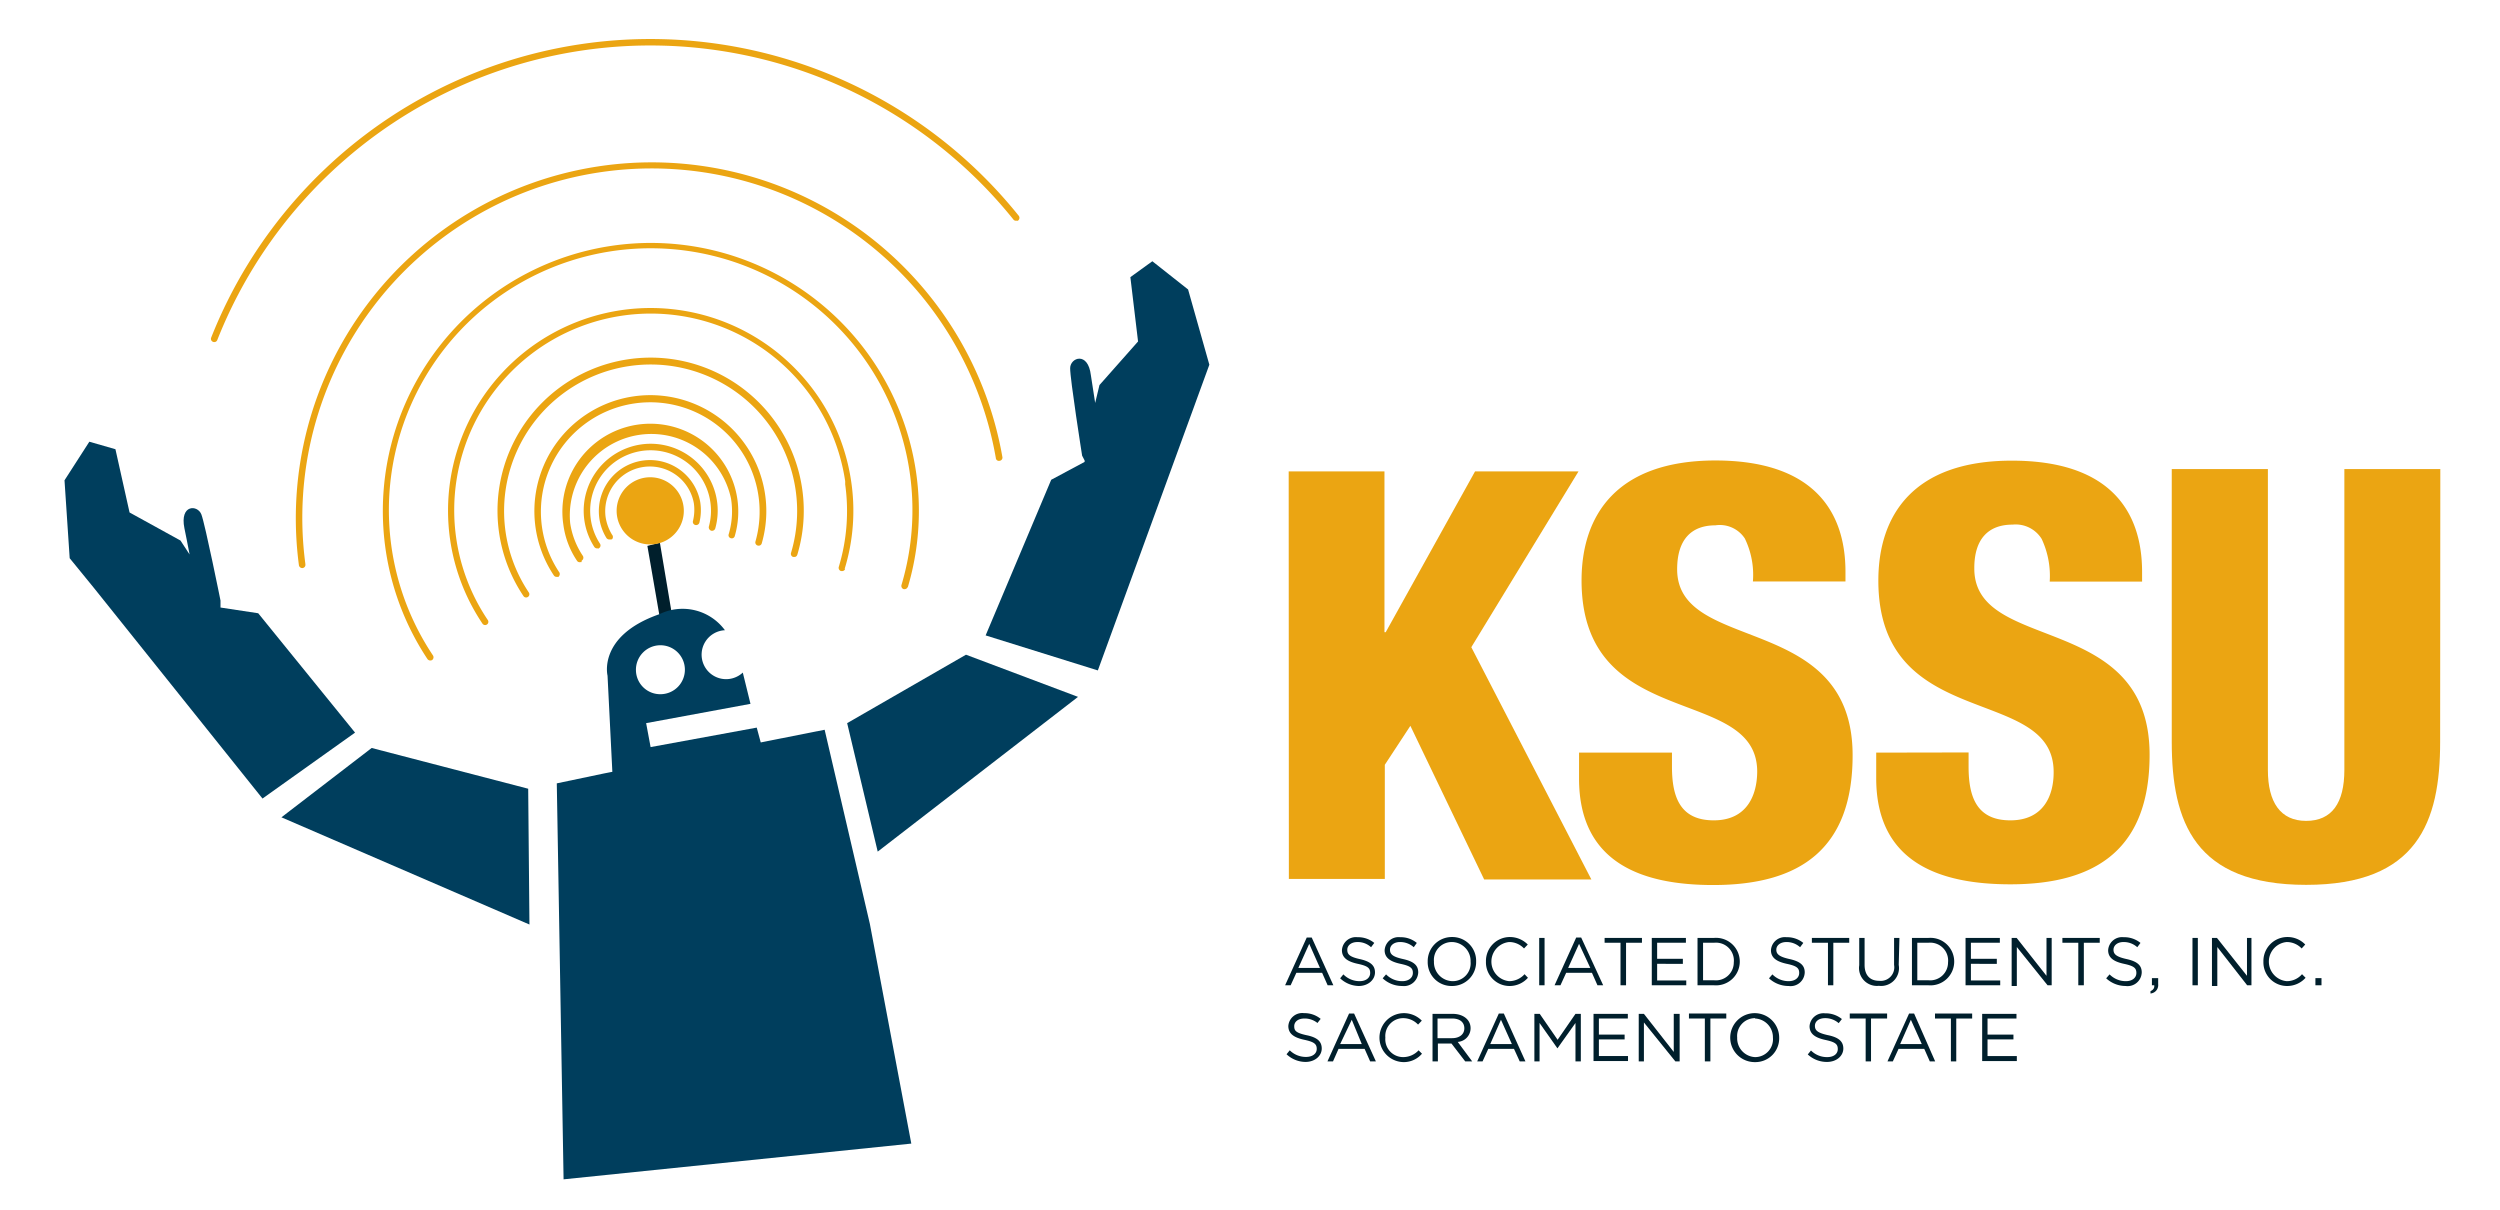 <svg id="Layer_1" data-name="Layer 1" xmlns="http://www.w3.org/2000/svg" viewBox="0 0 139.91 67.73"><defs><style>.cls-1{fill:#001f2c;}.cls-2{fill:#003e5d;}.cls-3{fill:#eba512;}.cls-4{isolation:isolate;}</style></defs><title>logo</title><g id="Group_1210" data-name="Group 1210"><g id="Group_1208" data-name="Group 1208"><path id="Path_46591" data-name="Path 46591" class="cls-1" d="M37.68,34.84l-.75-4.47-.7.18L37,35Z"/><path id="Path_46592" data-name="Path 46592" class="cls-2" d="M33.78,43.29l12.37-2.45L48.68,51.7,51,64,31.54,66l-.38-22.16Z"/><path id="Path_46593" data-name="Path 46593" class="cls-2" d="M60.33,39,49.12,47.66l-1.71-7.19,6.65-3.83Z"/><path id="Path_46594" data-name="Path 46594" class="cls-2" d="M36.89,34.38a2.94,2.94,0,0,1,3.68.89h0a1.37,1.37,0,1,0,1,2.37L42,39.39l-5.84,1.08.25,1.34,5.94-1.09.39,1.45L34.28,43.4,34,37.81s-.56-2.22,2.88-3.43M37,38.85a1.37,1.37,0,1,0-1.41-1.33A1.36,1.36,0,0,0,37,38.85"/><path id="Path_46595" data-name="Path 46595" class="cls-2" d="M55.16,35.56l3.67-8.71,1.87-1v-.08l-.14-.27h0s-.68-4.31-.67-4.9,1-.95,1.16.4c.06.37.15.94.24,1.55l.24-1,2.16-2.44-.43-3.6,1.23-.89,2,1.58,1.19,4.21-.73,2h0l-.13.36-.45,1.23h0L61.44,37.52Z"/><path id="Path_46596" data-name="Path 46596" class="cls-2" d="M15.75,45.74l13.88,6-.07-7.6L20.8,41.86Z"/><path id="Path_46597" data-name="Path 46597" class="cls-2" d="M3.61,26.88,5,24.72l1.46.42.79,3.54,2.85,1.57.51.78c-.11-.59-.22-1.12-.29-1.47-.27-1.34.74-1.32.95-.77s1.07,4.82,1.07,4.82v0h0l0,.3V34l2.11.32L19.87,41l-5.18,3.69L5.27,32.92h0L3.9,31.24Z"/><path id="Path_46598" data-name="Path 46598" class="cls-3" d="M34.51,28.64a1.88,1.88,0,1,0,1.83-1.93h0a1.88,1.88,0,0,0-1.83,1.93"/><path id="Path_46599" data-name="Path 46599" class="cls-3" d="M34.25,30.18a.19.19,0,0,0,0-.26,2.67,2.67,0,0,1-.36-1,2.5,2.5,0,0,1,4.94-.76,2.6,2.6,0,0,1-.05,1h0a.18.18,0,0,0,.13.22.19.19,0,0,0,.23-.13,2.92,2.92,0,0,0,.05-1.14,2.86,2.86,0,1,0-5.25,2,.2.2,0,0,0,.19.08l.07,0"/><path id="Path_46600" data-name="Path 46600" class="cls-3" d="M33.52,30.68a.18.18,0,0,0,.06-.25,3.38,3.38,0,1,1,6.17-2.36,3.3,3.3,0,0,1-.08,1.4.2.2,0,0,0,.13.23.19.19,0,0,0,.23-.13A3.69,3.69,0,0,0,40.12,28a3.75,3.75,0,1,0-6.86,2.61.2.2,0,0,0,.19.08.11.11,0,0,0,.07,0"/><path id="Path_46601" data-name="Path 46601" class="cls-3" d="M32.56,31.37a.19.19,0,0,0,.06-.26,4.46,4.46,0,0,1-.71-1.83,4.56,4.56,0,0,1,9-1.38h0a4.48,4.48,0,0,1-.13,2,.17.17,0,0,0,.12.22h0a.17.17,0,0,0,.22-.12h0a4.87,4.87,0,0,0,.14-2.11h0a4.92,4.92,0,1,0-9.73,1.49,4.71,4.71,0,0,0,.76,2,.17.17,0,0,0,.18.08l.07,0"/><path id="Path_46602" data-name="Path 46602" class="cls-3" d="M31.28,32.25a.19.19,0,0,0,0-.25h0a6.12,6.12,0,1,1,11-1.7.18.18,0,0,0,.12.23.18.18,0,0,0,.23-.12A6.49,6.49,0,1,0,31,32.21a.18.18,0,0,0,.18.07.11.11,0,0,0,.08,0"/><path id="Path_46603" data-name="Path 46603" class="cls-3" d="M44.62,31.05a8.57,8.57,0,1,0-15.33,2.3.18.18,0,0,0,.25.06.18.18,0,0,0,.05-.26,8.2,8.2,0,1,1,14.68-2.21h0a.18.18,0,0,0,.12.23h.09a.17.17,0,0,0,.14-.13"/><path id="Path_46604" data-name="Path 46604" class="cls-3" d="M47.27,31.84a11.11,11.11,0,0,0,.35-5h0A11.34,11.34,0,1,0,27,34.9a.18.18,0,0,0,.25.05.18.18,0,0,0,.05-.25,11,11,0,1,1,20-7.77l0,.18a10.78,10.78,0,0,1-.36,4.62.19.19,0,0,0,.13.23h.08a.18.18,0,0,0,.15-.13"/><path id="Path_46605" data-name="Path 46605" class="cls-3" d="M50.8,32.88a15,15,0,1,0-26.88,4,.2.2,0,0,0,.26.06.19.19,0,0,0,.05-.26h0a14.65,14.65,0,1,1,26.22-3.94.19.19,0,0,0,.12.23.22.22,0,0,0,.08,0,.18.18,0,0,0,.15-.13"/><path id="Path_46606" data-name="Path 46606" class="cls-3" d="M17.09,31.56a19.55,19.55,0,0,1,38.64-5.93.17.17,0,0,0,.2.16.18.18,0,0,0,.17-.2v0a19.92,19.92,0,0,0-39.37,6.05.19.19,0,0,0,.21.15.18.18,0,0,0,.15-.21"/><path id="Path_46607" data-name="Path 46607" class="cls-3" d="M57,12.32a.19.19,0,0,0,0-.26,26.43,26.43,0,0,0-45.18,6.83.18.18,0,0,0,.1.24.18.18,0,0,0,.24-.1,26.06,26.06,0,0,1,44.55-6.75h0a.17.17,0,0,0,.17.07.18.18,0,0,0,.09,0"/></g><g id="Group_1209" data-name="Group 1209"><path id="Path_46608" data-name="Path 46608" class="cls-3" d="M72.12,26.38h5.36v9h.07l5-9h5.79l-6,9.84,6.72,13h-6l-4.13-8.6L77.5,42.8v6.39H72.13Z"/><path id="Path_46609" data-name="Path 46609" class="cls-3" d="M93.57,42.12v.79c0,1.73.48,3,2.34,3s2.42-1.41,2.43-2.72c0-4.92-9.82-2.16-9.83-10.7,0-3.65,1.95-6.71,7.48-6.72,5.37,0,7.29,2.72,7.29,6.23v.54H98.1a4.68,4.68,0,0,0-.45-2.4A1.67,1.67,0,0,0,96,29.4c-1.34,0-2.14.79-2.14,2.46,0,4.76,9.82,2.36,9.82,10.41,0,5.18-2.87,7.26-7.8,7.26-3.9,0-7.5-1.18-7.51-5.94V42.12Z"/><path id="Path_46610" data-name="Path 46610" class="cls-3" d="M110.17,42.11v.8c0,1.73.48,3,2.34,3s2.43-1.4,2.42-2.71c0-4.93-9.81-2.17-9.81-10.71,0-3.64,1.94-6.71,7.47-6.71,5.37,0,7.29,2.71,7.29,6.23v.54h-5.17a4.88,4.88,0,0,0-.45-2.39,1.71,1.71,0,0,0-1.63-.8c-1.35,0-2.15.8-2.14,2.46,0,4.77,9.81,2.36,9.81,10.42,0,5.17-2.87,7.25-7.79,7.25-3.9,0-7.51-1.18-7.51-5.94V42.12Z"/><path id="Path_46611" data-name="Path 46611" class="cls-3" d="M136.56,41.52c0,4.48-1.27,8-7.5,8s-7.52-3.51-7.52-8l0-15.27h5.38V43.1c0,1.79.7,2.84,2.14,2.84s2.14-1,2.14-2.85V26.25h5.37Z"/><g id="ASSOCIATED_STUDENTS_INC._SACRAMENTO_STATE" data-name="ASSOCIATED STUDENTS INC. SACRAMENTO STATE" class="cls-4"><g class="cls-4"><path class="cls-1" d="M74.62,55.14H74.3l-.31-.7H72.55l-.32.7h-.31l1.21-2.67h.28Zm-1.35-2.32-.61,1.35h1.21Z"/><path class="cls-1" d="M76.08,53.67c.59.13.87.34.87.75s-.38.76-.91.76A1.55,1.55,0,0,1,75,54.75l.18-.22a1.27,1.27,0,0,0,.91.38c.36,0,.59-.19.59-.46s-.13-.39-.69-.51-.89-.33-.89-.76a.78.78,0,0,1,.87-.73,1.43,1.43,0,0,1,.94.32l-.18.24a1.1,1.1,0,0,0-.76-.29c-.35,0-.57.19-.57.43S75.5,53.54,76.08,53.67Z"/><path class="cls-1" d="M78.51,53.67c.59.13.86.34.86.75a.8.8,0,0,1-.9.76,1.58,1.58,0,0,1-1.09-.43l.19-.22a1.25,1.25,0,0,0,.91.38c.35,0,.59-.19.59-.46s-.13-.39-.69-.51-.89-.33-.89-.76a.78.78,0,0,1,.87-.73,1.4,1.4,0,0,1,.93.32l-.17.24a1.14,1.14,0,0,0-.77-.29c-.34,0-.56.19-.56.43S77.92,53.54,78.51,53.67Z"/><path class="cls-1" d="M81.25,55.18a1.33,1.33,0,0,1-1.35-1.36,1.35,1.35,0,0,1,1.36-1.38,1.33,1.33,0,0,1,1.35,1.37A1.34,1.34,0,0,1,81.25,55.18Zm0-2.46a1,1,0,0,0-1,1.09,1.06,1.06,0,0,0,1.05,1.1,1,1,0,0,0,1-1.09A1.06,1.06,0,0,0,81.25,52.72Z"/><path class="cls-1" d="M84.49,55.18a1.32,1.32,0,0,1-1.33-1.36,1.34,1.34,0,0,1,1.34-1.38,1.4,1.4,0,0,1,1,.42l-.21.22a1.14,1.14,0,0,0-.83-.36,1.1,1.1,0,0,0,0,2.19,1.16,1.16,0,0,0,.86-.39l.19.2A1.37,1.37,0,0,1,84.49,55.18Z"/><path class="cls-1" d="M86.44,52.49v2.65h-.3V52.49Z"/><path class="cls-1" d="M89.72,55.14H89.4l-.31-.7H87.65l-.32.7H87l1.21-2.67h.28Zm-1.35-2.32-.61,1.35H89Z"/><path class="cls-1" d="M91,55.14h-.31V52.76h-.89v-.27h2.09v.27H91Z"/><path class="cls-1" d="M94.35,52.76H92.74v.9h1.44v.28H92.74v.93h1.63v.27H92.44V52.49h1.91Z"/><path class="cls-1" d="M95.93,55.14H95V52.49h.92a1.33,1.33,0,1,1,0,2.65Zm0-2.38h-.62v2.1h.62a1,1,0,0,0,1.1-1A1,1,0,0,0,95.93,52.76Z"/><path class="cls-1" d="M100.14,53.67c.59.13.86.34.86.75a.79.79,0,0,1-.9.76A1.6,1.6,0,0,1,99,54.75l.19-.22a1.27,1.27,0,0,0,.91.38c.36,0,.59-.19.59-.46s-.13-.39-.69-.51-.89-.33-.89-.76a.78.78,0,0,1,.87-.73,1.43,1.43,0,0,1,.94.32l-.18.24a1.12,1.12,0,0,0-.76-.29c-.35,0-.57.19-.57.43S99.56,53.54,100.14,53.67Z"/><path class="cls-1" d="M102.6,55.14h-.3V52.76h-.9v-.27h2.09v.27h-.89Z"/><path class="cls-1" d="M106.26,54a1,1,0,0,1-1.11,1.17,1,1,0,0,1-1.1-1.15V52.49h.3V54c0,.57.3.89.81.89A.76.76,0,0,0,106,54V52.49h.3Z"/><path class="cls-1" d="M107.92,55.14H107V52.49h.92a1.33,1.33,0,1,1,0,2.65Zm0-2.38h-.62v2.1h.62a1,1,0,0,0,1.1-1A1,1,0,0,0,107.92,52.76Z"/><path class="cls-1" d="M111.92,52.76H110.3v.9h1.45v.28H110.3v.93h1.64v.27H110V52.49h1.92Z"/><path class="cls-1" d="M114.53,52.49h.29v2.65h-.23L112.87,53v2.18h-.29V52.49h.28l1.67,2.12Z"/><path class="cls-1" d="M116.62,55.14h-.31V52.76h-.89v-.27h2.09v.27h-.89Z"/><path class="cls-1" d="M119,53.67c.59.13.86.34.86.75a.79.79,0,0,1-.9.76,1.6,1.6,0,0,1-1.09-.43l.19-.22a1.27,1.27,0,0,0,.91.38c.36,0,.59-.19.59-.46s-.13-.39-.69-.51-.89-.33-.89-.76a.78.78,0,0,1,.87-.73,1.43,1.43,0,0,1,.94.32l-.18.24a1.13,1.13,0,0,0-.77-.29c-.34,0-.56.19-.56.43S118.42,53.54,119,53.67Z"/><path class="cls-1" d="M120.56,55.14h-.13v-.4h.35v.34a.47.47,0,0,1-.43.52l0-.13C120.5,55.4,120.58,55.3,120.56,55.14Z"/><path class="cls-1" d="M123,52.49v2.65h-.3V52.49Z"/><path class="cls-1" d="M125.75,52.49H126v2.65h-.24L124.09,53v2.18h-.3V52.49h.28l1.68,2.12Z"/><path class="cls-1" d="M128,55.18a1.32,1.32,0,0,1-1.33-1.36,1.34,1.34,0,0,1,1.34-1.38,1.36,1.36,0,0,1,1,.42l-.2.22a1.15,1.15,0,0,0-.84-.36,1.1,1.1,0,0,0,0,2.19,1.12,1.12,0,0,0,.86-.39l.2.2A1.38,1.38,0,0,1,128,55.18Z"/><path class="cls-1" d="M129.58,55.14v-.4h.34v.4Z"/></g><g class="cls-4"><path class="cls-1" d="M73.1,57.93c.6.12.87.34.87.75s-.38.75-.91.75A1.56,1.56,0,0,1,72,59l.18-.22a1.28,1.28,0,0,0,.91.37c.36,0,.6-.18.6-.45s-.14-.39-.7-.51-.89-.33-.89-.77a.78.78,0,0,1,.88-.72,1.42,1.42,0,0,1,.93.32l-.18.23A1.14,1.14,0,0,0,73,57c-.35,0-.57.18-.57.43S72.52,57.8,73.1,57.93Z"/><path class="cls-1" d="M77,59.4h-.32l-.31-.7H74.91l-.31.7h-.31l1.21-2.68h.28Zm-1.35-2.33L75,58.43h1.21Z"/><path class="cls-1" d="M78.57,59.44a1.37,1.37,0,0,1,0-2.74,1.4,1.4,0,0,1,1,.42l-.21.22a1.14,1.14,0,0,0-.83-.36,1,1,0,0,0-1,1.09,1,1,0,0,0,1,1.09,1.18,1.18,0,0,0,.86-.38l.19.19A1.34,1.34,0,0,1,78.57,59.44Z"/><path class="cls-1" d="M82,59.4l-.77-1h-.76v1h-.3V56.74H81.3c.58,0,1,.32,1,.8a.77.77,0,0,1-.72.77l.81,1.09ZM81.27,57h-.82V58.1h.82c.4,0,.68-.21.68-.55S81.7,57,81.27,57Z"/><path class="cls-1" d="M85.37,59.4h-.32l-.32-.7H83.29l-.32.7h-.3l1.21-2.68h.28ZM84,57.07l-.6,1.36h1.21Z"/><path class="cls-1" d="M87.16,58.67h0l-1-1.42V59.4h-.29V56.74h.3l1,1.45,1-1.45h.3V59.4h-.3V57.25Z"/><path class="cls-1" d="M91.1,57H89.48v.9h1.44v.27H89.48v.93h1.63v.28H89.18V56.74H91.1Z"/><path class="cls-1" d="M93.67,56.74H94V59.4h-.24L92,57.22V59.4h-.29V56.74H92l1.67,2.13Z"/><path class="cls-1" d="M95.72,59.4h-.31V57h-.89v-.28h2.09V57h-.89Z"/><path class="cls-1" d="M98.22,59.44a1.37,1.37,0,1,1,1.35-1.37A1.33,1.33,0,0,1,98.22,59.44Zm0-2.46a1,1,0,0,0-1,1.09,1.05,1.05,0,0,0,1,1.09,1,1,0,0,0,1-1.09A1.05,1.05,0,0,0,98.22,57Z"/><path class="cls-1" d="M102.29,57.93c.59.12.87.34.87.75s-.38.75-.91.75a1.56,1.56,0,0,1-1.08-.42l.18-.22a1.26,1.26,0,0,0,.91.37c.36,0,.59-.18.59-.45s-.13-.39-.69-.51-.89-.33-.89-.77a.78.78,0,0,1,.87-.72,1.43,1.43,0,0,1,.94.32l-.18.23a1.14,1.14,0,0,0-.76-.28c-.35,0-.57.18-.57.43S101.71,57.8,102.29,57.93Z"/><path class="cls-1" d="M104.71,59.4h-.3V57h-.89v-.28h2.09V57h-.9Z"/><path class="cls-1" d="M108.3,59.4H108l-.31-.7h-1.44l-.32.7h-.3l1.21-2.68h.28Zm-1.36-2.33-.6,1.36h1.21Z"/><path class="cls-1" d="M109.48,59.4h-.3V57h-.89v-.28h2.08V57h-.89Z"/><path class="cls-1" d="M112.85,57h-1.62v.9h1.45v.27h-1.45v.93h1.64v.28h-1.94V56.74h1.92Z"/></g></g></g></g></svg>